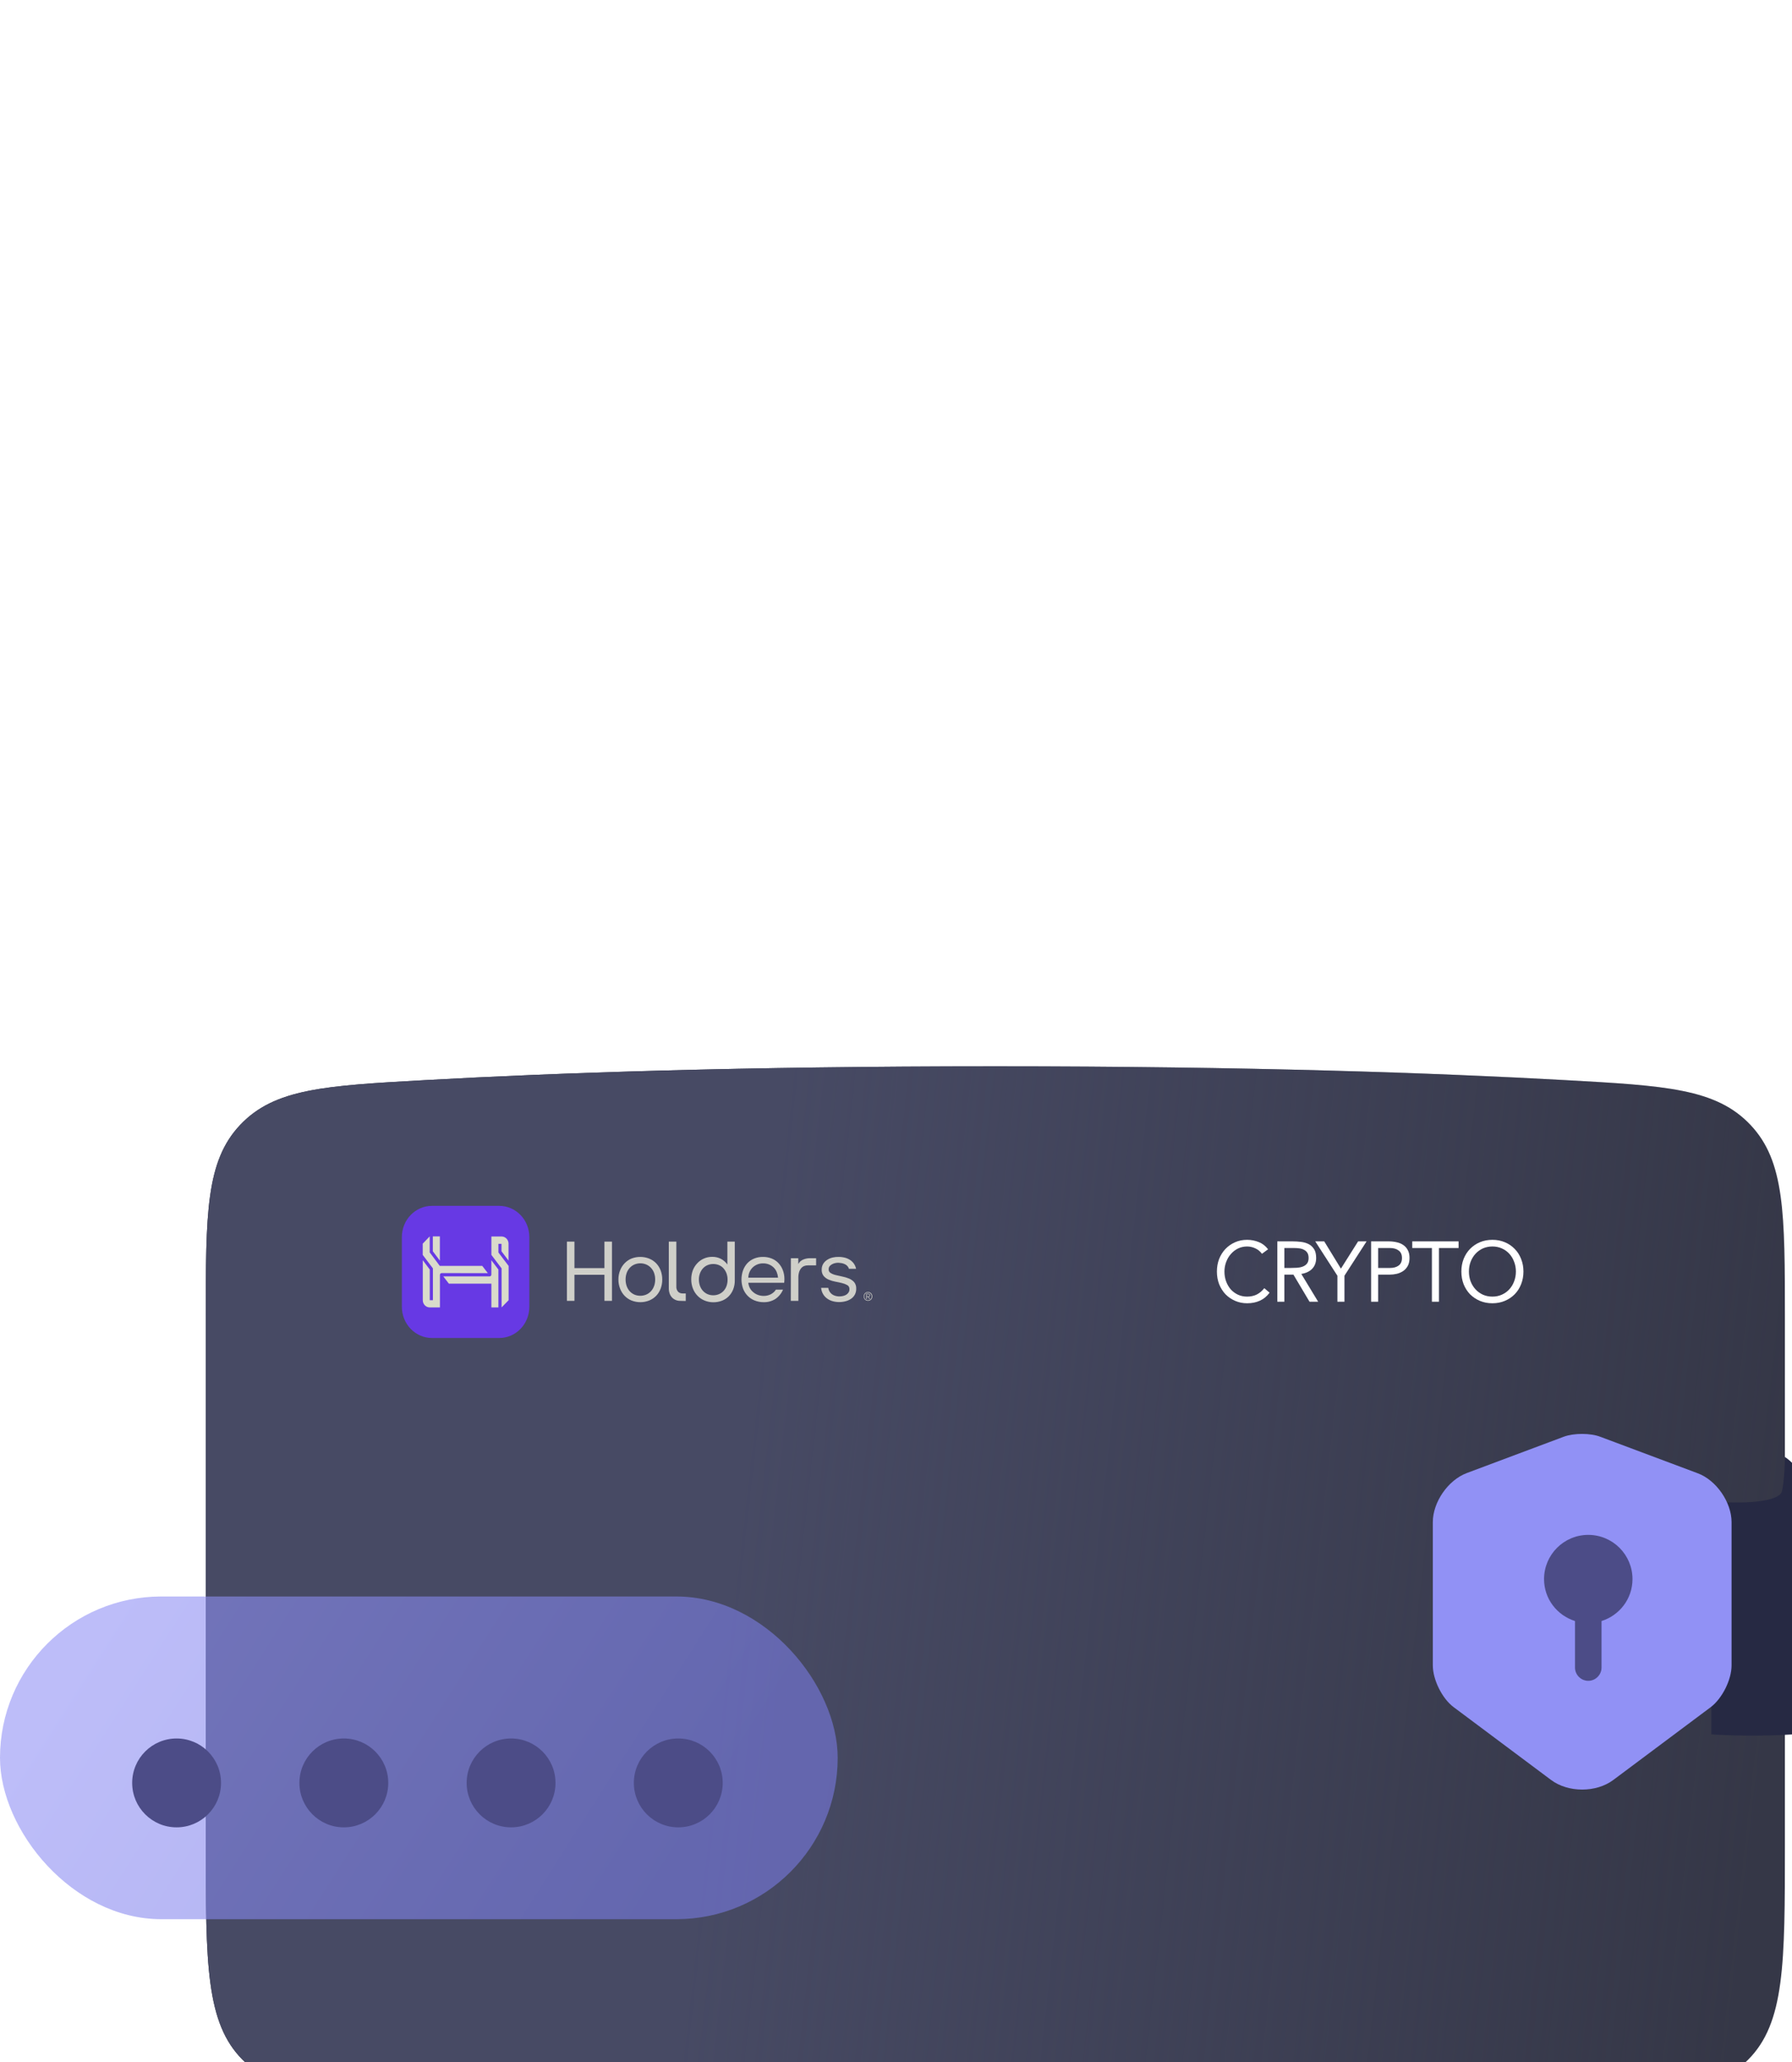 <svg width="299" height="344" viewBox="0 0 299 344" fill="none" xmlns="http://www.w3.org/2000/svg">


<g filter="url(#filter8_ii_7298_74107)">
<path d="M28.332 213.947C28.332 196.462 28.332 187.72 34.076 181.647C39.821 175.575 48.229 175.107 65.045 174.173C86.474 172.981 117.748 171.878 160.073 171.878C202.399 171.878 233.673 172.981 255.101 174.173C271.918 175.107 280.326 175.575 286.07 181.647C291.815 187.72 291.815 196.462 291.815 213.947V301.756C291.815 321.555 291.815 331.454 285.664 337.605C279.513 343.756 269.614 343.756 249.815 343.756H70.332C50.533 343.756 40.633 343.756 34.483 337.605C28.332 331.454 28.332 321.555 28.332 301.756V213.947Z" fill="#353747"/>
<path d="M28.332 213.947C28.332 196.462 28.332 187.72 34.076 181.647C39.821 175.575 48.229 175.107 65.045 174.173C86.474 172.981 117.748 171.878 160.073 171.878C202.399 171.878 233.673 172.981 255.101 174.173C271.918 175.107 280.326 175.575 286.07 181.647C291.815 187.72 291.815 196.462 291.815 213.947V301.756C291.815 321.555 291.815 331.454 285.664 337.605C279.513 343.756 269.614 343.756 249.815 343.756H70.332C50.533 343.756 40.633 343.756 34.483 337.605C28.332 331.454 28.332 321.555 28.332 301.756V213.947Z" fill="url(#paint9_linear_7298_74107)"/>
</g>
<g filter="url(#filter9_ii_7298_74107)">
<path d="M291.34 242.707C290.962 244.596 284.887 244.753 281.896 244.596H279.535V283.315C281.739 283.473 287.562 283.693 293.229 283.315C300.312 282.843 297.951 257.345 297.478 248.845C297.101 242.046 293.543 238.142 291.812 237.041C291.812 238.142 291.718 240.818 291.34 242.707Z" fill="#262943"/>
</g>
<g filter="url(#filter10_dii_7298_74107)">
<path d="M259.939 236.657L243.707 242.736C240.608 243.916 238.07 247.576 238.07 250.911V274.815C238.07 277.206 239.634 280.364 241.553 281.78L257.784 293.91C260.647 296.064 265.339 296.064 268.202 293.91L284.434 281.78C286.352 280.334 287.916 277.206 287.916 274.815V250.911C287.916 247.605 285.378 243.916 282.279 242.765L266.048 236.686C264.395 236.037 261.621 236.037 259.939 236.657Z" fill="#9191F5"/>
</g>
<g filter="url(#filter11_i_7298_74107)">
<path d="M270.385 261.417C270.385 257.344 267.08 254.039 263.007 254.039C258.934 254.039 255.629 257.344 255.629 261.417C255.629 264.722 257.813 267.467 260.793 268.411V276.173C260.793 277.383 261.797 278.386 263.007 278.386C264.217 278.386 265.22 277.383 265.22 276.173V268.411C268.201 267.467 270.385 264.722 270.385 261.417Z" fill="#4C4C87"/>
</g>
<g filter="url(#filter12_bii_7298_74107)">
<rect y="266.316" width="139.769" height="53.83" rx="26.915" fill="url(#paint10_linear_7298_74107)" fill-opacity="0.6"/>
</g>
<g filter="url(#filter13_i_7298_74107)">
<circle cx="27.466" cy="293.414" r="7.412" fill="#4C4C87"/>
</g>
<g filter="url(#filter14_i_7298_74107)">
<circle cx="55.369" cy="293.414" r="7.412" fill="#4C4C87"/>
</g>
<g filter="url(#filter15_i_7298_74107)">
<circle cx="83.275" cy="293.414" r="7.412" fill="#4C4C87"/>
</g>
<g filter="url(#filter16_i_7298_74107)">
<circle cx="111.173" cy="293.414" r="7.412" fill="#4C4C87"/>
</g>
<path d="M210.56 209.152C210.261 208.745 209.892 208.441 209.454 208.242C209.015 208.034 208.558 207.929 208.082 207.929C207.532 207.929 207.023 208.043 206.556 208.271C206.099 208.498 205.703 208.806 205.367 209.195C205.031 209.574 204.769 210.02 204.583 210.532C204.396 211.035 204.303 211.561 204.303 212.111C204.303 212.699 204.396 213.249 204.583 213.761C204.769 214.264 205.026 214.704 205.353 215.084C205.689 215.454 206.085 215.747 206.542 215.966C207.009 216.184 207.522 216.293 208.082 216.293C208.689 216.293 209.23 216.174 209.706 215.937C210.182 215.691 210.597 215.34 210.952 214.885L211.833 215.638C211.386 216.245 210.844 216.691 210.21 216.975C209.585 217.26 208.875 217.402 208.082 217.402C207.373 217.402 206.71 217.269 206.094 217.004C205.479 216.738 204.942 216.373 204.485 215.909C204.037 215.435 203.682 214.875 203.421 214.23C203.169 213.586 203.043 212.879 203.043 212.111C203.043 211.371 203.164 210.679 203.407 210.034C203.659 209.39 204.009 208.83 204.457 208.356C204.905 207.882 205.437 207.507 206.052 207.232C206.668 206.957 207.345 206.82 208.082 206.82C208.754 206.82 209.398 206.943 210.014 207.19C210.639 207.436 211.162 207.839 211.581 208.399L210.56 209.152Z" fill="white"/>
<path d="M213.123 207.076L215.656 207.076C216.132 207.076 216.603 207.104 217.07 207.161C217.546 207.218 217.97 207.341 218.344 207.531C218.717 207.721 219.02 208 219.254 208.37C219.487 208.731 219.604 209.224 219.604 209.849C219.604 210.589 219.384 211.186 218.946 211.642C218.507 212.097 217.9 212.386 217.126 212.509L219.939 217.146L218.498 217.146L215.81 212.623L214.298 212.623L214.298 217.146L213.123 217.146L213.123 207.076ZM214.298 211.514L215.348 211.514C215.675 211.514 216.011 211.504 216.356 211.485C216.711 211.466 217.033 211.405 217.322 211.3C217.621 211.196 217.863 211.035 218.05 210.817C218.246 210.589 218.344 210.267 218.344 209.849C218.344 209.489 218.274 209.2 218.134 208.982C217.994 208.764 217.807 208.598 217.574 208.484C217.35 208.361 217.093 208.28 216.804 208.242C216.524 208.204 216.239 208.185 215.95 208.185L214.298 208.185L214.298 211.514Z" fill="white"/>
<path d="M223.148 212.808L219.453 207.076L220.95 207.076L223.736 211.627L226.605 207.076L228.019 207.076L224.324 212.808L224.324 217.146L223.148 217.146L223.148 212.808Z" fill="white"/>
<path d="M228.771 207.076L231.711 207.076C232.168 207.076 232.602 207.123 233.013 207.218C233.433 207.303 233.801 207.455 234.119 207.673C234.445 207.882 234.702 208.166 234.888 208.527C235.084 208.878 235.182 209.314 235.182 209.835C235.182 210.385 235.08 210.84 234.874 211.201C234.669 211.561 234.403 211.845 234.077 212.054C233.759 212.263 233.409 212.41 233.027 212.495C232.644 212.58 232.28 212.623 231.935 212.623L229.947 212.623L229.947 217.146L228.771 217.146L228.771 207.076ZM229.947 211.514L231.935 211.514C232.523 211.514 232.999 211.381 233.363 211.115C233.736 210.84 233.923 210.418 233.923 209.849C233.923 209.281 233.736 208.863 233.363 208.598C232.999 208.323 232.523 208.185 231.935 208.185L229.947 208.185L229.947 211.514Z" fill="white"/>
<path d="M243.368 208.185L240.092 208.185L240.092 217.146L238.917 217.146L238.917 208.185L235.641 208.185L235.641 207.076L243.368 207.076L243.368 208.185Z" fill="white"/>
<path d="M249.012 217.402C248.256 217.402 247.561 217.269 246.926 217.004C246.301 216.738 245.755 216.373 245.289 215.909C244.831 215.435 244.472 214.875 244.211 214.23C243.959 213.576 243.833 212.87 243.833 212.111C243.833 211.352 243.959 210.651 244.211 210.006C244.472 209.352 244.831 208.792 245.289 208.328C245.755 207.853 246.301 207.484 246.926 207.218C247.561 206.953 248.256 206.82 249.012 206.82C249.768 206.82 250.458 206.953 251.084 207.218C251.718 207.484 252.264 207.853 252.721 208.328C253.188 208.792 253.547 209.352 253.799 210.006C254.06 210.651 254.191 211.352 254.191 212.111C254.191 212.87 254.06 213.576 253.799 214.23C253.547 214.875 253.188 215.435 252.721 215.909C252.264 216.373 251.718 216.738 251.084 217.004C250.458 217.269 249.768 217.402 249.012 217.402ZM249.012 216.293C249.59 216.293 250.118 216.184 250.594 215.966C251.079 215.747 251.494 215.449 251.839 215.07C252.185 214.69 252.451 214.249 252.637 213.747C252.833 213.235 252.931 212.689 252.931 212.111C252.931 211.533 252.833 210.992 252.637 210.49C252.451 209.977 252.185 209.532 251.839 209.152C251.494 208.773 251.079 208.475 250.594 208.256C250.118 208.038 249.59 207.929 249.012 207.929C248.433 207.929 247.901 208.038 247.416 208.256C246.94 208.475 246.53 208.773 246.184 209.152C245.839 209.532 245.568 209.977 245.373 210.49C245.186 210.992 245.093 211.533 245.093 212.111C245.093 212.689 245.186 213.235 245.373 213.747C245.568 214.249 245.839 214.69 246.184 215.07C246.53 215.449 246.94 215.747 247.416 215.966C247.901 216.184 248.433 216.293 249.012 216.293Z" fill="white"/>
<path d="M83.3 201.153L72.077 201.153C71.417 201.153 70.763 201.287 70.154 201.549C69.544 201.81 68.99 202.194 68.523 202.677C68.056 203.16 67.686 203.734 67.433 204.366C67.181 204.998 67.051 205.675 67.051 206.359L67.051 217.989C67.051 219.371 67.58 220.695 68.523 221.672C69.466 222.649 70.744 223.198 72.077 223.198L83.3 223.198C83.96 223.198 84.614 223.063 85.223 222.801C85.833 222.539 86.387 222.156 86.853 221.672C87.32 221.188 87.69 220.614 87.942 219.982C88.194 219.35 88.324 218.673 88.323 217.989L88.323 206.359C88.323 205.675 88.194 204.998 87.941 204.367C87.689 203.735 87.319 203.161 86.852 202.678C86.386 202.195 85.832 201.811 85.222 201.55C84.613 201.288 83.96 201.153 83.3 201.153Z" fill="#6739E4"/>
<path d="M73.392 206.245L73.392 210.29L72.219 208.73L72.219 206.245L73.392 206.245Z" fill="#DADBCB"/>
<path d="M84.849 207.467L84.849 210.287L83.672 208.727L83.672 207.49L83.165 207.49L83.165 208.93L84.015 210.055C84.299 210.428 84.582 210.801 84.866 211.174L84.866 216.891L83.689 218.095L83.689 211.585L81.988 209.332L81.988 206.262L83.689 206.262C83.997 206.262 84.293 206.389 84.511 206.615C84.729 206.841 84.852 207.147 84.852 207.467" fill="#DADBCB"/>
<path d="M81.4 212.379L80.462 211.162L73.375 211.162C73.091 210.771 72.808 210.389 72.524 210.017C72.241 209.645 71.966 209.278 71.699 208.918L71.699 206.242L70.531 207.461L70.531 209.332L72.232 211.585L72.232 216.891L71.71 216.891L71.71 211.776L70.543 210.216L70.543 216.891C70.543 217.21 70.665 217.516 70.882 217.741C71.099 217.967 71.394 218.094 71.702 218.095L73.403 218.095L73.403 212.663C73.403 212.586 73.433 212.511 73.486 212.456C73.539 212.401 73.611 212.37 73.686 212.37L81.4 212.379Z" fill="#DADBCB"/>
<path d="M81.981 210.216L81.981 212.625C81.981 212.703 81.951 212.777 81.898 212.832C81.844 212.888 81.772 212.918 81.697 212.918L73.961 212.918L74.899 214.135L81.986 214.135L81.986 218.098L83.16 218.098L83.16 211.776L81.981 210.216Z" fill="#DADBCB"/>
<path d="M94.59 207.117L95.849 207.117L95.849 211.538L100.852 211.538L100.852 207.117L102.108 207.117L102.108 217L100.852 217L100.852 212.649L95.849 212.649L95.849 217L94.59 217L94.59 207.117Z" fill="#CFCFC9"/>
<path d="M110.228 214.969C110.06 215.419 109.803 215.827 109.474 216.168C109.142 216.504 108.749 216.768 108.318 216.944C107.369 217.316 106.321 217.316 105.372 216.944C104.94 216.769 104.548 216.503 104.22 216.164C103.892 215.824 103.636 215.417 103.467 214.969C103.277 214.482 103.18 213.961 103.184 213.436C103.18 212.913 103.277 212.395 103.467 211.911C103.64 211.466 103.897 211.061 104.224 210.722C104.548 210.386 104.933 210.122 105.358 209.946C106.308 209.578 107.354 209.578 108.303 209.946C108.74 210.12 109.138 210.384 109.474 210.722C109.801 211.062 110.058 211.468 110.228 211.914C110.411 212.4 110.503 212.917 110.498 213.439C110.503 213.963 110.412 214.484 110.228 214.972M109.14 212.352C109.027 212.037 108.853 211.749 108.629 211.506C108.405 211.262 108.135 211.07 107.836 210.939C107.199 210.672 106.488 210.672 105.851 210.939C105.556 211.068 105.289 211.259 105.069 211.5C104.847 211.746 104.674 212.036 104.561 212.352C104.439 212.7 104.379 213.068 104.383 213.439C104.379 213.812 104.439 214.183 104.561 214.535C104.674 214.853 104.847 215.146 105.069 215.395C105.289 215.633 105.552 215.822 105.843 215.954C106.479 216.219 107.191 216.219 107.827 215.954C108.126 215.825 108.395 215.634 108.618 215.392C108.84 215.145 109.014 214.856 109.131 214.541C109.259 214.191 109.323 213.819 109.318 213.445C109.323 213.074 109.262 212.706 109.14 212.358" fill="#CFCFC9"/>
<path d="M113.493 217C113.227 217.004 112.963 216.952 112.717 216.847C112.49 216.751 112.285 216.607 112.116 216.424C111.94 216.235 111.807 216.008 111.727 215.76C111.635 215.481 111.59 215.188 111.594 214.893L111.594 207.117L112.85 207.117L112.85 214.588C112.837 214.747 112.855 214.907 112.904 215.059C112.953 215.21 113.031 215.35 113.133 215.469C113.231 215.566 113.347 215.643 113.473 215.693C113.6 215.743 113.735 215.767 113.87 215.763L114.418 215.763L114.418 217.023L113.493 217Z" fill="#CFCFC9"/>
<path d="M122.602 207.117L122.602 213.58C122.609 214.094 122.519 214.605 122.335 215.084C122.167 215.514 121.917 215.905 121.598 216.232C121.275 216.559 120.888 216.812 120.464 216.976C119.999 217.154 119.506 217.242 119.01 217.237C118.509 217.238 118.012 217.138 117.547 216.943C117.113 216.766 116.718 216.498 116.387 216.157C116.055 215.816 115.794 215.409 115.62 214.96C115.43 214.478 115.334 213.962 115.336 213.442C115.33 212.926 115.416 212.415 115.589 211.932C115.756 211.487 116.009 211.082 116.331 210.742C116.64 210.402 117.013 210.133 117.428 209.952C117.876 209.752 118.359 209.652 118.846 209.658C119.347 209.649 119.843 209.765 120.292 209.996C120.713 210.219 121.08 210.539 121.363 210.933L121.363 207.114L122.602 207.117ZM116.796 214.511C116.903 214.815 117.07 215.093 117.285 215.328C117.5 215.563 117.759 215.75 118.046 215.877C118.35 216.009 118.676 216.075 119.005 216.071C119.332 216.075 119.657 216.011 119.96 215.883C120.244 215.763 120.502 215.584 120.717 215.357C120.935 215.122 121.106 214.844 121.219 214.54C121.341 214.194 121.402 213.828 121.397 213.459C121.401 213.102 121.34 212.747 121.219 212.413C121.105 212.107 120.937 211.824 120.722 211.582C120.513 211.345 120.256 211.161 119.968 211.041C119.662 210.914 119.335 210.85 119.005 210.853C118.674 210.85 118.346 210.916 118.041 211.047C117.754 211.17 117.496 211.354 117.284 211.588C117.069 211.827 116.902 212.108 116.791 212.413C116.666 212.747 116.605 213.102 116.609 213.459C116.613 213.821 116.676 214.18 116.796 214.52" fill="#CFCFC9"/>
<path d="M130.65 215.128C130.377 215.768 129.931 216.312 129.366 216.694C128.781 217.058 128.108 217.241 127.426 217.223C126.9 217.227 126.378 217.127 125.887 216.929C125.451 216.751 125.056 216.482 124.725 216.139C124.4 215.8 124.146 215.395 123.979 214.949C123.632 213.968 123.632 212.892 123.979 211.911C124.14 211.469 124.383 211.065 124.697 210.722C125.018 210.383 125.404 210.119 125.83 209.946C126.297 209.757 126.795 209.663 127.296 209.67C127.796 209.662 128.292 209.754 128.759 209.94C129.187 210.107 129.574 210.37 129.893 210.71C130.209 211.047 130.457 211.447 130.621 211.885C130.799 212.36 130.888 212.865 130.882 213.374C130.882 213.468 130.882 213.58 130.868 213.709C130.854 213.838 130.851 213.93 130.842 213.985L124.858 213.985C124.889 214.294 124.977 214.593 125.119 214.867C125.258 215.133 125.449 215.366 125.68 215.551C125.914 215.748 126.179 215.903 126.463 216.009C126.781 216.124 127.115 216.18 127.452 216.177C127.652 216.177 127.852 216.154 128.047 216.106C128.238 216.062 128.422 215.995 128.597 215.907C128.77 215.819 128.932 215.709 129.079 215.58C129.227 215.451 129.355 215.298 129.459 215.128L130.65 215.128ZM129.819 213.133C129.794 212.821 129.722 212.515 129.606 212.226C129.493 211.938 129.325 211.679 129.11 211.462C128.889 211.239 128.628 211.063 128.342 210.942C128.022 210.808 127.678 210.742 127.333 210.748C126.962 210.739 126.594 210.815 126.256 210.971C125.966 211.105 125.704 211.296 125.485 211.532C125.282 211.755 125.123 212.017 125.017 212.302C124.916 212.567 124.862 212.849 124.858 213.133L129.819 213.133Z" fill="#CFCFC9"/>
<path d="M131.961 209.887L133.194 209.887L133.194 210.859C133.373 210.523 133.658 210.261 134.002 210.116C134.378 209.958 134.781 209.881 135.187 209.887L136.17 209.887L136.17 211.08L134.807 211.08C134.592 211.077 134.379 211.115 134.177 211.191C133.986 211.268 133.815 211.392 133.681 211.553C133.525 211.739 133.408 211.956 133.335 212.19C133.244 212.497 133.201 212.818 133.208 213.139L133.208 216.999L131.949 216.999L131.961 209.887Z" fill="#CFCFC9"/>
<path d="M138.195 214.834C138.224 215.044 138.293 215.245 138.399 215.426C138.505 215.607 138.644 215.764 138.81 215.889C138.975 216.008 139.158 216.1 139.351 216.159C139.554 216.219 139.764 216.253 139.975 216.262C140.19 216.262 140.404 216.241 140.616 216.2C140.815 216.162 141.006 216.089 141.182 215.986C141.347 215.888 141.487 215.753 141.591 215.589C141.698 215.414 141.748 215.208 141.732 215.001C141.734 214.872 141.701 214.745 141.637 214.634C141.573 214.523 141.48 214.432 141.37 214.373C141.096 214.221 140.805 214.108 140.502 214.038C140.153 213.95 139.779 213.87 139.385 213.797C139.004 213.728 138.631 213.616 138.274 213.462C137.949 213.328 137.658 213.118 137.423 212.848C137.188 212.54 137.074 212.15 137.103 211.758C137.102 211.408 137.201 211.066 137.387 210.774C137.562 210.513 137.79 210.294 138.056 210.134C138.334 209.96 138.639 209.836 138.957 209.766C139.274 209.695 139.597 209.662 139.921 209.67C140.286 209.667 140.65 209.713 141.004 209.808C141.313 209.889 141.607 210.022 141.874 210.201C142.117 210.368 142.328 210.58 142.495 210.827C142.663 211.075 142.78 211.356 142.838 211.652L141.647 211.652C141.595 211.468 141.497 211.3 141.364 211.165C141.24 211.04 141.095 210.94 140.936 210.871C140.774 210.794 140.604 210.74 140.428 210.709C140.264 210.679 140.099 210.658 139.932 210.648C139.756 210.641 139.579 210.655 139.405 210.689C139.217 210.725 139.035 210.789 138.864 210.877C138.702 210.956 138.557 211.068 138.438 211.206C138.32 211.353 138.258 211.54 138.265 211.732C138.256 211.856 138.282 211.98 138.338 212.089C138.395 212.198 138.481 212.288 138.586 212.349C138.85 212.509 139.137 212.626 139.436 212.695C139.776 212.783 140.142 212.866 140.539 212.945C140.921 213.019 141.295 213.13 141.656 213.277C141.978 213.405 142.269 213.605 142.506 213.865C142.746 214.155 142.873 214.528 142.861 214.91C142.88 215.259 142.808 215.607 142.652 215.918C142.496 216.228 142.263 216.489 141.976 216.673C141.685 216.866 141.364 217.004 141.027 217.081C140.664 217.171 140.291 217.211 139.918 217.202C139.541 217.195 139.167 217.134 138.807 217.02C138.483 216.917 138.18 216.755 137.911 216.541C137.655 216.336 137.442 216.079 137.286 215.785C137.13 215.491 137.034 215.168 137.004 214.834L138.195 214.834Z" fill="#CFCFC9"/>
<path d="M145.113 215.58C145.197 215.615 145.274 215.667 145.339 215.733C145.403 215.799 145.453 215.878 145.487 215.965C145.521 216.059 145.538 216.158 145.538 216.259C145.539 216.359 145.522 216.459 145.487 216.553C145.452 216.64 145.402 216.719 145.339 216.788C145.275 216.853 145.198 216.904 145.113 216.937C144.93 217.008 144.729 217.008 144.546 216.937C144.461 216.904 144.384 216.853 144.319 216.788C144.256 216.719 144.206 216.64 144.172 216.553C144.104 216.363 144.104 216.155 144.172 215.965C144.206 215.879 144.256 215.8 144.319 215.733C144.385 215.667 144.461 215.614 144.546 215.577C144.729 215.51 144.929 215.51 145.113 215.577M144.577 215.671C144.503 215.701 144.436 215.747 144.381 215.806C144.327 215.864 144.283 215.932 144.254 216.006C144.222 216.086 144.207 216.172 144.208 216.259C144.207 216.346 144.222 216.433 144.254 216.514C144.283 216.59 144.326 216.659 144.381 216.717C144.436 216.776 144.503 216.821 144.577 216.849C144.654 216.882 144.737 216.898 144.821 216.896C144.906 216.898 144.991 216.882 145.07 216.849C145.144 216.821 145.21 216.776 145.263 216.717C145.319 216.66 145.363 216.591 145.39 216.514C145.422 216.433 145.437 216.346 145.436 216.259C145.437 216.172 145.422 216.086 145.39 216.006C145.362 215.931 145.318 215.863 145.263 215.806C145.209 215.747 145.143 215.701 145.07 215.671C144.991 215.639 144.906 215.623 144.821 215.624C144.737 215.623 144.654 215.639 144.577 215.671ZM144.534 215.803L144.855 215.803C144.898 215.803 144.941 215.809 144.982 215.821C145.019 215.83 145.053 215.848 145.081 215.874C145.108 215.898 145.128 215.928 145.141 215.962C145.155 216.001 145.162 216.041 145.161 216.083C145.163 216.145 145.142 216.205 145.104 216.253C145.063 216.301 145.009 216.334 144.948 216.347L145.169 216.717L145.056 216.717L144.843 216.365L144.636 216.365L144.636 216.717L144.534 216.717L144.534 215.803ZM144.852 216.273C144.908 216.277 144.964 216.258 145.008 216.221C145.027 216.204 145.042 216.184 145.053 216.16C145.063 216.137 145.068 216.111 145.067 216.085C145.069 216.059 145.064 216.032 145.054 216.007C145.044 215.982 145.03 215.96 145.011 215.942C144.965 215.907 144.909 215.89 144.852 215.895L144.636 215.895L144.636 216.273L144.852 216.273Z" fill="#CFCFC9"/>
<defs>
<filter id="filter0_bii_7298_74107" x="35.031" y="-31.075" width="240.512" height="240.509" filterUnits="userSpaceOnUse" color-interpolation-filters="sRGB">
<feFlood flood-opacity="0" result="BackgroundImageFix"/>
<feGaussianBlur in="BackgroundImageFix" stdDeviation="34"/>
<feComposite in2="SourceAlpha" operator="in" result="effect1_backgroundBlur_7298_74107"/>
<feBlend mode="normal" in="SourceGraphic" in2="effect1_backgroundBlur_7298_74107" result="shape"/>
<feColorMatrix in="SourceAlpha" type="matrix" values="0 0 0 0 0 0 0 0 0 0 0 0 0 0 0 0 0 0 127 0" result="hardAlpha"/>
<feOffset dx="1" dy="1"/>
<feGaussianBlur stdDeviation="0.5"/>
<feComposite in2="hardAlpha" operator="arithmetic" k2="-1" k3="1"/>
<feColorMatrix type="matrix" values="0 0 0 0 0.492 0 0 0 0 0.492 0 0 0 0 0.492 0 0 0 0.7 0"/>
<feBlend mode="normal" in2="shape" result="effect2_innerShadow_7298_74107"/>
<feColorMatrix in="SourceAlpha" type="matrix" values="0 0 0 0 0 0 0 0 0 0 0 0 0 0 0 0 0 0 127 0" result="hardAlpha"/>
<feOffset dx="-1" dy="-1"/>
<feGaussianBlur stdDeviation="0.5"/>
<feComposite in2="hardAlpha" operator="arithmetic" k2="-1" k3="1"/>
<feColorMatrix type="matrix" values="0 0 0 0 0.292 0 0 0 0 0.292 0 0 0 0 0.292 0 0 0 0.7 0"/>
<feBlend mode="normal" in2="effect2_innerShadow_7298_74107" result="effect3_innerShadow_7298_74107"/>
</filter>
<filter id="filter1_bddii_7298_74107" x="104.23" y="38.123" width="102.113" height="102.115" filterUnits="userSpaceOnUse" color-interpolation-filters="sRGB">
<feFlood flood-opacity="0" result="BackgroundImageFix"/>
<feGaussianBlur in="BackgroundImageFix" stdDeviation="5"/>
<feComposite in2="SourceAlpha" operator="in" result="effect1_backgroundBlur_7298_74107"/>
<feColorMatrix in="SourceAlpha" type="matrix" values="0 0 0 0 0 0 0 0 0 0 0 0 0 0 0 0 0 0 127 0" result="hardAlpha"/>
<feOffset dx="-1" dy="-1"/>
<feGaussianBlur stdDeviation="0.5"/>
<feComposite in2="hardAlpha" operator="out"/>
<feColorMatrix type="matrix" values="0 0 0 0 0.404 0 0 0 0 0.404 0 0 0 0 0.404 0 0 0 0.43 0"/>
<feBlend mode="normal" in2="effect1_backgroundBlur_7298_74107" result="effect2_dropShadow_7298_74107"/>
<feColorMatrix in="SourceAlpha" type="matrix" values="0 0 0 0 0 0 0 0 0 0 0 0 0 0 0 0 0 0 127 0" result="hardAlpha"/>
<feOffset dx="1" dy="1"/>
<feGaussianBlur stdDeviation="0.5"/>
<feComposite in2="hardAlpha" operator="out"/>
<feColorMatrix type="matrix" values="0 0 0 0 0.286 0 0 0 0 0.286 0 0 0 0 0.286 0 0 0 0.7 0"/>
<feBlend mode="normal" in2="effect2_dropShadow_7298_74107" result="effect3_dropShadow_7298_74107"/>
<feBlend mode="normal" in="SourceGraphic" in2="effect3_dropShadow_7298_74107" result="shape"/>
<feColorMatrix in="SourceAlpha" type="matrix" values="0 0 0 0 0 0 0 0 0 0 0 0 0 0 0 0 0 0 127 0" result="hardAlpha"/>
<feOffset dx="1" dy="1"/>
<feGaussianBlur stdDeviation="5"/>
<feComposite in2="hardAlpha" operator="arithmetic" k2="-1" k3="1"/>
<feColorMatrix type="matrix" values="0 0 0 0 0 0 0 0 0 0 0 0 0 0 0 0 0 0 0.25 0"/>
<feBlend mode="normal" in2="shape" result="effect4_innerShadow_7298_74107"/>
<feColorMatrix in="SourceAlpha" type="matrix" values="0 0 0 0 0 0 0 0 0 0 0 0 0 0 0 0 0 0 127 0" result="hardAlpha"/>
<feOffset dx="-1" dy="-1"/>
<feGaussianBlur stdDeviation="1"/>
<feComposite in2="hardAlpha" operator="arithmetic" k2="-1" k3="1"/>
<feColorMatrix type="matrix" values="0 0 0 0 0 0 0 0 0 0 0 0 0 0 0 0 0 0 0.25 0"/>
<feBlend mode="normal" in2="effect4_innerShadow_7298_74107" result="effect5_innerShadow_7298_74107"/>
</filter>
<filter id="filter2_d_7298_74107" x="134.523" y="72.645" width="42.531" height="43.417" filterUnits="userSpaceOnUse" color-interpolation-filters="sRGB">
<feFlood flood-opacity="0" result="BackgroundImageFix"/>
<feColorMatrix in="SourceAlpha" type="matrix" values="0 0 0 0 0 0 0 0 0 0 0 0 0 0 0 0 0 0 127 0" result="hardAlpha"/>
<feOffset dy="4"/>
<feGaussianBlur stdDeviation="2"/>
<feComposite in2="hardAlpha" operator="out"/>
<feColorMatrix type="matrix" values="0 0 0 0 0 0 0 0 0 0 0 0 0 0 0 0 0 0 0.25 0"/>
<feBlend mode="normal" in2="BackgroundImageFix" result="effect1_dropShadow_7298_74107"/>
<feBlend mode="normal" in="SourceGraphic" in2="effect1_dropShadow_7298_74107" result="shape"/>
</filter>
<filter id="filter3_bii_7298_74107" x="83.078" y="51.594" width="240.512" height="240.509" filterUnits="userSpaceOnUse" color-interpolation-filters="sRGB">
<feFlood flood-opacity="0" result="BackgroundImageFix"/>
<feGaussianBlur in="BackgroundImageFix" stdDeviation="34"/>
<feComposite in2="SourceAlpha" operator="in" result="effect1_backgroundBlur_7298_74107"/>
<feBlend mode="normal" in="SourceGraphic" in2="effect1_backgroundBlur_7298_74107" result="shape"/>
<feColorMatrix in="SourceAlpha" type="matrix" values="0 0 0 0 0 0 0 0 0 0 0 0 0 0 0 0 0 0 127 0" result="hardAlpha"/>
<feOffset dx="1" dy="1"/>
<feGaussianBlur stdDeviation="0.5"/>
<feComposite in2="hardAlpha" operator="arithmetic" k2="-1" k3="1"/>
<feColorMatrix type="matrix" values="0 0 0 0 0.492 0 0 0 0 0.492 0 0 0 0 0.492 0 0 0 0.7 0"/>
<feBlend mode="normal" in2="shape" result="effect2_innerShadow_7298_74107"/>
<feColorMatrix in="SourceAlpha" type="matrix" values="0 0 0 0 0 0 0 0 0 0 0 0 0 0 0 0 0 0 127 0" result="hardAlpha"/>
<feOffset dx="-1" dy="-1"/>
<feGaussianBlur stdDeviation="0.5"/>
<feComposite in2="hardAlpha" operator="arithmetic" k2="-1" k3="1"/>
<feColorMatrix type="matrix" values="0 0 0 0 0.292 0 0 0 0 0.292 0 0 0 0 0.292 0 0 0 0.7 0"/>
<feBlend mode="normal" in2="effect2_innerShadow_7298_74107" result="effect3_innerShadow_7298_74107"/>
</filter>
<filter id="filter4_bddii_7298_74107" x="152.277" y="120.792" width="102.113" height="102.115" filterUnits="userSpaceOnUse" color-interpolation-filters="sRGB">
<feFlood flood-opacity="0" result="BackgroundImageFix"/>
<feGaussianBlur in="BackgroundImageFix" stdDeviation="5"/>
<feComposite in2="SourceAlpha" operator="in" result="effect1_backgroundBlur_7298_74107"/>
<feColorMatrix in="SourceAlpha" type="matrix" values="0 0 0 0 0 0 0 0 0 0 0 0 0 0 0 0 0 0 127 0" result="hardAlpha"/>
<feOffset dx="-1" dy="-1"/>
<feGaussianBlur stdDeviation="0.5"/>
<feComposite in2="hardAlpha" operator="out"/>
<feColorMatrix type="matrix" values="0 0 0 0 0.404 0 0 0 0 0.404 0 0 0 0 0.404 0 0 0 0.43 0"/>
<feBlend mode="normal" in2="effect1_backgroundBlur_7298_74107" result="effect2_dropShadow_7298_74107"/>
<feColorMatrix in="SourceAlpha" type="matrix" values="0 0 0 0 0 0 0 0 0 0 0 0 0 0 0 0 0 0 127 0" result="hardAlpha"/>
<feOffset dx="1" dy="1"/>
<feGaussianBlur stdDeviation="0.5"/>
<feComposite in2="hardAlpha" operator="out"/>
<feColorMatrix type="matrix" values="0 0 0 0 0.286 0 0 0 0 0.286 0 0 0 0 0.286 0 0 0 0.7 0"/>
<feBlend mode="normal" in2="effect2_dropShadow_7298_74107" result="effect3_dropShadow_7298_74107"/>
<feBlend mode="normal" in="SourceGraphic" in2="effect3_dropShadow_7298_74107" result="shape"/>
<feColorMatrix in="SourceAlpha" type="matrix" values="0 0 0 0 0 0 0 0 0 0 0 0 0 0 0 0 0 0 127 0" result="hardAlpha"/>
<feOffset dx="1" dy="1"/>
<feGaussianBlur stdDeviation="5"/>
<feComposite in2="hardAlpha" operator="arithmetic" k2="-1" k3="1"/>
<feColorMatrix type="matrix" values="0 0 0 0 0 0 0 0 0 0 0 0 0 0 0 0 0 0 0.25 0"/>
<feBlend mode="normal" in2="shape" result="effect4_innerShadow_7298_74107"/>
<feColorMatrix in="SourceAlpha" type="matrix" values="0 0 0 0 0 0 0 0 0 0 0 0 0 0 0 0 0 0 127 0" result="hardAlpha"/>
<feOffset dx="-1" dy="-1"/>
<feGaussianBlur stdDeviation="1"/>
<feComposite in2="hardAlpha" operator="arithmetic" k2="-1" k3="1"/>
<feColorMatrix type="matrix" values="0 0 0 0 0 0 0 0 0 0 0 0 0 0 0 0 0 0 0.25 0"/>
<feBlend mode="normal" in2="effect4_innerShadow_7298_74107" result="effect5_innerShadow_7298_74107"/>
</filter>
<filter id="filter5_bii_7298_74107" x="-1.199" y="31.118" width="240.902" height="240.871" filterUnits="userSpaceOnUse" color-interpolation-filters="sRGB">
<feFlood flood-opacity="0" result="BackgroundImageFix"/>
<feGaussianBlur in="BackgroundImageFix" stdDeviation="34"/>
<feComposite in2="SourceAlpha" operator="in" result="effect1_backgroundBlur_7298_74107"/>
<feBlend mode="normal" in="SourceGraphic" in2="effect1_backgroundBlur_7298_74107" result="shape"/>
<feColorMatrix in="SourceAlpha" type="matrix" values="0 0 0 0 0 0 0 0 0 0 0 0 0 0 0 0 0 0 127 0" result="hardAlpha"/>
<feOffset dx="1" dy="1"/>
<feGaussianBlur stdDeviation="0.5"/>
<feComposite in2="hardAlpha" operator="arithmetic" k2="-1" k3="1"/>
<feColorMatrix type="matrix" values="0 0 0 0 0.492 0 0 0 0 0.492 0 0 0 0 0.492 0 0 0 0.7 0"/>
<feBlend mode="normal" in2="shape" result="effect2_innerShadow_7298_74107"/>
<feColorMatrix in="SourceAlpha" type="matrix" values="0 0 0 0 0 0 0 0 0 0 0 0 0 0 0 0 0 0 127 0" result="hardAlpha"/>
<feOffset dx="-1" dy="-1"/>
<feGaussianBlur stdDeviation="0.5"/>
<feComposite in2="hardAlpha" operator="arithmetic" k2="-1" k3="1"/>
<feColorMatrix type="matrix" values="0 0 0 0 0.292 0 0 0 0 0.292 0 0 0 0 0.292 0 0 0 0.7 0"/>
<feBlend mode="normal" in2="effect2_innerShadow_7298_74107" result="effect3_innerShadow_7298_74107"/>
</filter>
<filter id="filter6_bddii_7298_74107" x="68.043" y="100.354" width="102.426" height="102.398" filterUnits="userSpaceOnUse" color-interpolation-filters="sRGB">
<feFlood flood-opacity="0" result="BackgroundImageFix"/>
<feGaussianBlur in="BackgroundImageFix" stdDeviation="5"/>
<feComposite in2="SourceAlpha" operator="in" result="effect1_backgroundBlur_7298_74107"/>
<feColorMatrix in="SourceAlpha" type="matrix" values="0 0 0 0 0 0 0 0 0 0 0 0 0 0 0 0 0 0 127 0" result="hardAlpha"/>
<feOffset dx="-1" dy="-1"/>
<feGaussianBlur stdDeviation="0.5"/>
<feComposite in2="hardAlpha" operator="out"/>
<feColorMatrix type="matrix" values="0 0 0 0 0.404 0 0 0 0 0.404 0 0 0 0 0.404 0 0 0 0.43 0"/>
<feBlend mode="normal" in2="effect1_backgroundBlur_7298_74107" result="effect2_dropShadow_7298_74107"/>
<feColorMatrix in="SourceAlpha" type="matrix" values="0 0 0 0 0 0 0 0 0 0 0 0 0 0 0 0 0 0 127 0" result="hardAlpha"/>
<feOffset dx="1" dy="1"/>
<feGaussianBlur stdDeviation="0.5"/>
<feComposite in2="hardAlpha" operator="out"/>
<feColorMatrix type="matrix" values="0 0 0 0 0.286 0 0 0 0 0.286 0 0 0 0 0.286 0 0 0 0.7 0"/>
<feBlend mode="normal" in2="effect2_dropShadow_7298_74107" result="effect3_dropShadow_7298_74107"/>
<feBlend mode="normal" in="SourceGraphic" in2="effect3_dropShadow_7298_74107" result="shape"/>
<feColorMatrix in="SourceAlpha" type="matrix" values="0 0 0 0 0 0 0 0 0 0 0 0 0 0 0 0 0 0 127 0" result="hardAlpha"/>
<feOffset dx="1" dy="1"/>
<feGaussianBlur stdDeviation="5"/>
<feComposite in2="hardAlpha" operator="arithmetic" k2="-1" k3="1"/>
<feColorMatrix type="matrix" values="0 0 0 0 0 0 0 0 0 0 0 0 0 0 0 0 0 0 0.25 0"/>
<feBlend mode="normal" in2="shape" result="effect4_innerShadow_7298_74107"/>
<feColorMatrix in="SourceAlpha" type="matrix" values="0 0 0 0 0 0 0 0 0 0 0 0 0 0 0 0 0 0 127 0" result="hardAlpha"/>
<feOffset dx="-1" dy="-1"/>
<feGaussianBlur stdDeviation="1"/>
<feComposite in2="hardAlpha" operator="arithmetic" k2="-1" k3="1"/>
<feColorMatrix type="matrix" values="0 0 0 0 0 0 0 0 0 0 0 0 0 0 0 0 0 0 0.25 0"/>
<feBlend mode="normal" in2="effect4_innerShadow_7298_74107" result="effect5_innerShadow_7298_74107"/>
</filter>
<filter id="filter7_d_7298_74107" x="94.555" y="133.253" width="44.891" height="45.374" filterUnits="userSpaceOnUse" color-interpolation-filters="sRGB">
<feFlood flood-opacity="0" result="BackgroundImageFix"/>
<feColorMatrix in="SourceAlpha" type="matrix" values="0 0 0 0 0 0 0 0 0 0 0 0 0 0 0 0 0 0 127 0" result="hardAlpha"/>
<feOffset dy="4"/>
<feGaussianBlur stdDeviation="2"/>
<feComposite in2="hardAlpha" operator="out"/>
<feColorMatrix type="matrix" values="0 0 0 0 0 0 0 0 0 0 0 0 0 0 0 0 0 0 0.25 0"/>
<feBlend mode="normal" in2="BackgroundImageFix" result="effect1_dropShadow_7298_74107"/>
<feBlend mode="normal" in="SourceGraphic" in2="effect1_dropShadow_7298_74107" result="shape"/>
</filter>
<filter id="filter8_ii_7298_74107" x="28.332" y="171.878" width="267.484" height="175.877" filterUnits="userSpaceOnUse" color-interpolation-filters="sRGB">
<feFlood flood-opacity="0" result="BackgroundImageFix"/>
<feBlend mode="normal" in="SourceGraphic" in2="BackgroundImageFix" result="shape"/>
<feColorMatrix in="SourceAlpha" type="matrix" values="0 0 0 0 0 0 0 0 0 0 0 0 0 0 0 0 0 0 127 0" result="hardAlpha"/>
<feOffset dx="4" dy="4"/>
<feGaussianBlur stdDeviation="4"/>
<feComposite in2="hardAlpha" operator="arithmetic" k2="-1" k3="1"/>
<feColorMatrix type="matrix" values="0 0 0 0 0.41 0 0 0 0 0.449 0 0 0 0 0.588 0 0 0 0.25 0"/>
<feBlend mode="normal" in2="shape" result="effect1_innerShadow_7298_74107"/>
<feColorMatrix in="SourceAlpha" type="matrix" values="0 0 0 0 0 0 0 0 0 0 0 0 0 0 0 0 0 0 127 0" result="hardAlpha"/>
<feOffset dx="2" dy="2"/>
<feGaussianBlur stdDeviation="1"/>
<feComposite in2="hardAlpha" operator="arithmetic" k2="-1" k3="1"/>
<feColorMatrix type="matrix" values="0 0 0 0 0.408 0 0 0 0 0.447 0 0 0 0 0.588 0 0 0 0.43 0"/>
<feBlend mode="normal" in2="effect1_innerShadow_7298_74107" result="effect2_innerShadow_7298_74107"/>
</filter>
<filter id="filter9_ii_7298_74107" x="279.535" y="237.041" width="22.699" height="50.483" filterUnits="userSpaceOnUse" color-interpolation-filters="sRGB">
<feFlood flood-opacity="0" result="BackgroundImageFix"/>
<feBlend mode="normal" in="SourceGraphic" in2="BackgroundImageFix" result="shape"/>
<feColorMatrix in="SourceAlpha" type="matrix" values="0 0 0 0 0 0 0 0 0 0 0 0 0 0 0 0 0 0 127 0" result="hardAlpha"/>
<feOffset dx="4" dy="4"/>
<feGaussianBlur stdDeviation="4"/>
<feComposite in2="hardAlpha" operator="arithmetic" k2="-1" k3="1"/>
<feColorMatrix type="matrix" values="0 0 0 0 0.41 0 0 0 0 0.449 0 0 0 0 0.588 0 0 0 0.25 0"/>
<feBlend mode="normal" in2="shape" result="effect1_innerShadow_7298_74107"/>
<feColorMatrix in="SourceAlpha" type="matrix" values="0 0 0 0 0 0 0 0 0 0 0 0 0 0 0 0 0 0 127 0" result="hardAlpha"/>
<feOffset dx="2" dy="2"/>
<feGaussianBlur stdDeviation="1"/>
<feComposite in2="hardAlpha" operator="arithmetic" k2="-1" k3="1"/>
<feColorMatrix type="matrix" values="0 0 0 0 0.408 0 0 0 0 0.447 0 0 0 0 0.588 0 0 0 0.43 0"/>
<feBlend mode="normal" in2="effect1_innerShadow_7298_74107" result="effect2_innerShadow_7298_74107"/>
</filter>
<filter id="filter10_dii_7298_74107" x="232.07" y="232.195" width="63.844" height="73.33" filterUnits="userSpaceOnUse" color-interpolation-filters="sRGB">
<feFlood flood-opacity="0" result="BackgroundImageFix"/>
<feColorMatrix in="SourceAlpha" type="matrix" values="0 0 0 0 0 0 0 0 0 0 0 0 0 0 0 0 0 0 127 0" result="hardAlpha"/>
<feOffset dx="1" dy="3"/>
<feGaussianBlur stdDeviation="3.5"/>
<feComposite in2="hardAlpha" operator="out"/>
<feColorMatrix type="matrix" values="0 0 0 0 0 0 0 0 0 0 0 0 0 0 0 0 0 0 0.27 0"/>
<feBlend mode="normal" in2="BackgroundImageFix" result="effect1_dropShadow_7298_74107"/>
<feBlend mode="normal" in="SourceGraphic" in2="effect1_dropShadow_7298_74107" result="shape"/>
<feColorMatrix in="SourceAlpha" type="matrix" values="0 0 0 0 0 0 0 0 0 0 0 0 0 0 0 0 0 0 127 0" result="hardAlpha"/>
<feOffset dx="2" dy="2"/>
<feGaussianBlur stdDeviation="2"/>
<feComposite in2="hardAlpha" operator="arithmetic" k2="-1" k3="1"/>
<feColorMatrix type="matrix" values="0 0 0 0 0.996 0 0 0 0 0.996 0 0 0 0 0.996 0 0 0 0.25 0"/>
<feBlend mode="normal" in2="shape" result="effect2_innerShadow_7298_74107"/>
<feColorMatrix in="SourceAlpha" type="matrix" values="0 0 0 0 0 0 0 0 0 0 0 0 0 0 0 0 0 0 127 0" result="hardAlpha"/>
<feOffset dx="-2" dy="-2"/>
<feGaussianBlur stdDeviation="2"/>
<feComposite in2="hardAlpha" operator="arithmetic" k2="-1" k3="1"/>
<feColorMatrix type="matrix" values="0 0 0 0 0 0 0 0 0 0 0 0 0 0 0 0 0 0 0.25 0"/>
<feBlend mode="normal" in2="effect2_innerShadow_7298_74107" result="effect3_innerShadow_7298_74107"/>
</filter>
<filter id="filter11_i_7298_74107" x="255.629" y="254.039" width="16.758" height="26.347" filterUnits="userSpaceOnUse" color-interpolation-filters="sRGB">
<feFlood flood-opacity="0" result="BackgroundImageFix"/>
<feBlend mode="normal" in="SourceGraphic" in2="BackgroundImageFix" result="shape"/>
<feColorMatrix in="SourceAlpha" type="matrix" values="0 0 0 0 0 0 0 0 0 0 0 0 0 0 0 0 0 0 127 0" result="hardAlpha"/>
<feOffset dx="2" dy="2"/>
<feGaussianBlur stdDeviation="2"/>
<feComposite in2="hardAlpha" operator="arithmetic" k2="-1" k3="1"/>
<feColorMatrix type="matrix" values="0 0 0 0 0 0 0 0 0 0 0 0 0 0 0 0 0 0 0.25 0"/>
<feBlend mode="normal" in2="shape" result="effect1_innerShadow_7298_74107"/>
</filter>
<filter id="filter12_bii_7298_74107" x="-22" y="244.316" width="183.77" height="97.83" filterUnits="userSpaceOnUse" color-interpolation-filters="sRGB">
<feFlood flood-opacity="0" result="BackgroundImageFix"/>
<feGaussianBlur in="BackgroundImageFix" stdDeviation="11"/>
<feComposite in2="SourceAlpha" operator="in" result="effect1_backgroundBlur_7298_74107"/>
<feBlend mode="normal" in="SourceGraphic" in2="effect1_backgroundBlur_7298_74107" result="shape"/>
<feColorMatrix in="SourceAlpha" type="matrix" values="0 0 0 0 0 0 0 0 0 0 0 0 0 0 0 0 0 0 127 0" result="hardAlpha"/>
<feOffset dx="2" dy="2"/>
<feGaussianBlur stdDeviation="2"/>
<feComposite in2="hardAlpha" operator="arithmetic" k2="-1" k3="1"/>
<feColorMatrix type="matrix" values="0 0 0 0 0.996 0 0 0 0 0.996 0 0 0 0 0.996 0 0 0 0.07 0"/>
<feBlend mode="normal" in2="shape" result="effect2_innerShadow_7298_74107"/>
<feColorMatrix in="SourceAlpha" type="matrix" values="0 0 0 0 0 0 0 0 0 0 0 0 0 0 0 0 0 0 127 0" result="hardAlpha"/>
<feOffset dx="-2" dy="-2"/>
<feGaussianBlur stdDeviation="2"/>
<feComposite in2="hardAlpha" operator="arithmetic" k2="-1" k3="1"/>
<feColorMatrix type="matrix" values="0 0 0 0 0 0 0 0 0 0 0 0 0 0 0 0 0 0 0.25 0"/>
<feBlend mode="normal" in2="effect2_innerShadow_7298_74107" result="effect3_innerShadow_7298_74107"/>
</filter>
<filter id="filter13_i_7298_74107" x="20.055" y="286.002" width="16.824" height="18.823" filterUnits="userSpaceOnUse" color-interpolation-filters="sRGB">
<feFlood flood-opacity="0" result="BackgroundImageFix"/>
<feBlend mode="normal" in="SourceGraphic" in2="BackgroundImageFix" result="shape"/>
<feColorMatrix in="SourceAlpha" type="matrix" values="0 0 0 0 0 0 0 0 0 0 0 0 0 0 0 0 0 0 127 0" result="hardAlpha"/>
<feOffset dx="2" dy="4"/>
<feGaussianBlur stdDeviation="2"/>
<feComposite in2="hardAlpha" operator="arithmetic" k2="-1" k3="1"/>
<feColorMatrix type="matrix" values="0 0 0 0 0 0 0 0 0 0 0 0 0 0 0 0 0 0 0.25 0"/>
<feBlend mode="normal" in2="shape" result="effect1_innerShadow_7298_74107"/>
</filter>
<filter id="filter14_i_7298_74107" x="47.957" y="286.002" width="16.824" height="18.823" filterUnits="userSpaceOnUse" color-interpolation-filters="sRGB">
<feFlood flood-opacity="0" result="BackgroundImageFix"/>
<feBlend mode="normal" in="SourceGraphic" in2="BackgroundImageFix" result="shape"/>
<feColorMatrix in="SourceAlpha" type="matrix" values="0 0 0 0 0 0 0 0 0 0 0 0 0 0 0 0 0 0 127 0" result="hardAlpha"/>
<feOffset dx="2" dy="4"/>
<feGaussianBlur stdDeviation="2"/>
<feComposite in2="hardAlpha" operator="arithmetic" k2="-1" k3="1"/>
<feColorMatrix type="matrix" values="0 0 0 0 0 0 0 0 0 0 0 0 0 0 0 0 0 0 0.25 0"/>
<feBlend mode="normal" in2="shape" result="effect1_innerShadow_7298_74107"/>
</filter>
<filter id="filter15_i_7298_74107" x="75.863" y="286.002" width="16.824" height="18.823" filterUnits="userSpaceOnUse" color-interpolation-filters="sRGB">
<feFlood flood-opacity="0" result="BackgroundImageFix"/>
<feBlend mode="normal" in="SourceGraphic" in2="BackgroundImageFix" result="shape"/>
<feColorMatrix in="SourceAlpha" type="matrix" values="0 0 0 0 0 0 0 0 0 0 0 0 0 0 0 0 0 0 127 0" result="hardAlpha"/>
<feOffset dx="2" dy="4"/>
<feGaussianBlur stdDeviation="2"/>
<feComposite in2="hardAlpha" operator="arithmetic" k2="-1" k3="1"/>
<feColorMatrix type="matrix" values="0 0 0 0 0 0 0 0 0 0 0 0 0 0 0 0 0 0 0.25 0"/>
<feBlend mode="normal" in2="shape" result="effect1_innerShadow_7298_74107"/>
</filter>
<filter id="filter16_i_7298_74107" x="103.762" y="286.002" width="16.824" height="18.823" filterUnits="userSpaceOnUse" color-interpolation-filters="sRGB">
<feFlood flood-opacity="0" result="BackgroundImageFix"/>
<feBlend mode="normal" in="SourceGraphic" in2="BackgroundImageFix" result="shape"/>
<feColorMatrix in="SourceAlpha" type="matrix" values="0 0 0 0 0 0 0 0 0 0 0 0 0 0 0 0 0 0 127 0" result="hardAlpha"/>
<feOffset dx="2" dy="4"/>
<feGaussianBlur stdDeviation="2"/>
<feComposite in2="hardAlpha" operator="arithmetic" k2="-1" k3="1"/>
<feColorMatrix type="matrix" values="0 0 0 0 0 0 0 0 0 0 0 0 0 0 0 0 0 0 0.25 0"/>
<feBlend mode="normal" in2="shape" result="effect1_innerShadow_7298_74107"/>
</filter>
<radialGradient id="paint0_radial_7298_74107" cx="0" cy="0" r="1" gradientUnits="userSpaceOnUse" gradientTransform="translate(103.041 82.86) scale(86.374 123.57)">
<stop stop-color="#494949"/>
<stop offset="1" stop-color="#494949" stop-opacity="0"/>
</radialGradient>
<radialGradient id="paint1_radial_7298_74107" cx="0" cy="0" r="1" gradientUnits="userSpaceOnUse" gradientTransform="translate(75.7 85.829) rotate(7.228) scale(86.558)">
<stop stop-color="#494949"/>
<stop offset="0.9" stop-color="#494949" stop-opacity="0"/>
</radialGradient>
<radialGradient id="paint2_radial_7298_74107" cx="0" cy="0" r="1" gradientUnits="userSpaceOnUse" gradientTransform="translate(107.892 65.296) rotate(33.587) scale(114.68)">
<stop stop-color="#20F29A"/>
<stop offset="1" stop-color="#20F2C0" stop-opacity="0"/>
</radialGradient>
<radialGradient id="paint3_radial_7298_74107" cx="0" cy="0" r="1" gradientUnits="userSpaceOnUse" gradientTransform="translate(151.088 165.529) scale(86.374 123.57)">
<stop stop-color="#494949"/>
<stop offset="1" stop-color="#494949" stop-opacity="0"/>
</radialGradient>
<radialGradient id="paint4_radial_7298_74107" cx="0" cy="0" r="1" gradientUnits="userSpaceOnUse" gradientTransform="translate(123.747 168.498) rotate(7.228) scale(86.558)">
<stop stop-color="#494949"/>
<stop offset="0.9" stop-color="#494949" stop-opacity="0"/>
</radialGradient>
<radialGradient id="paint5_radial_7298_74107" cx="0" cy="0" r="1" gradientUnits="userSpaceOnUse" gradientTransform="translate(223.865 125.281) rotate(110.715) scale(68.239)">
<stop stop-color="#F2AB20"/>
<stop offset="1" stop-color="#F26B20" stop-opacity="0"/>
</radialGradient>
<radialGradient id="paint6_radial_7298_74107" cx="0" cy="0" r="1" gradientUnits="userSpaceOnUse" gradientTransform="translate(128.123 104.142) rotate(81.545) scale(104.171 148.983)">
<stop stop-color="#494949"/>
<stop offset="1" stop-color="#494949" stop-opacity="0"/>
</radialGradient>
<radialGradient id="paint7_radial_7298_74107" cx="0" cy="0" r="1" gradientUnits="userSpaceOnUse" gradientTransform="translate(39.371 148.191) rotate(7.226) scale(86.881 86.853)">
<stop stop-color="#494949"/>
<stop offset="0.9" stop-color="#494949" stop-opacity="0"/>
</radialGradient>
<radialGradient id="paint8_radial_7298_74107" cx="0" cy="0" r="1" gradientUnits="userSpaceOnUse" gradientTransform="translate(96.511 98.122) rotate(61.798) scale(118.025 118.01)">
<stop stop-color="#2053F2"/>
<stop offset="1" stop-color="#2053F2" stop-opacity="0"/>
</radialGradient>
<linearGradient id="paint9_linear_7298_74107" x1="117.594" y1="242.428" x2="291.329" y2="261.915" gradientUnits="userSpaceOnUse">
<stop stop-color="#474A64"/>
<stop offset="1" stop-color="#474A64" stop-opacity="0"/>
</linearGradient>
<linearGradient id="paint10_linear_7298_74107" x1="15.11" y1="271.982" x2="102.465" y2="327.701" gradientUnits="userSpaceOnUse">
<stop stop-color="#9191F5"/>
<stop offset="1" stop-color="#787AE1"/>
</linearGradient>
</defs>
</svg>
